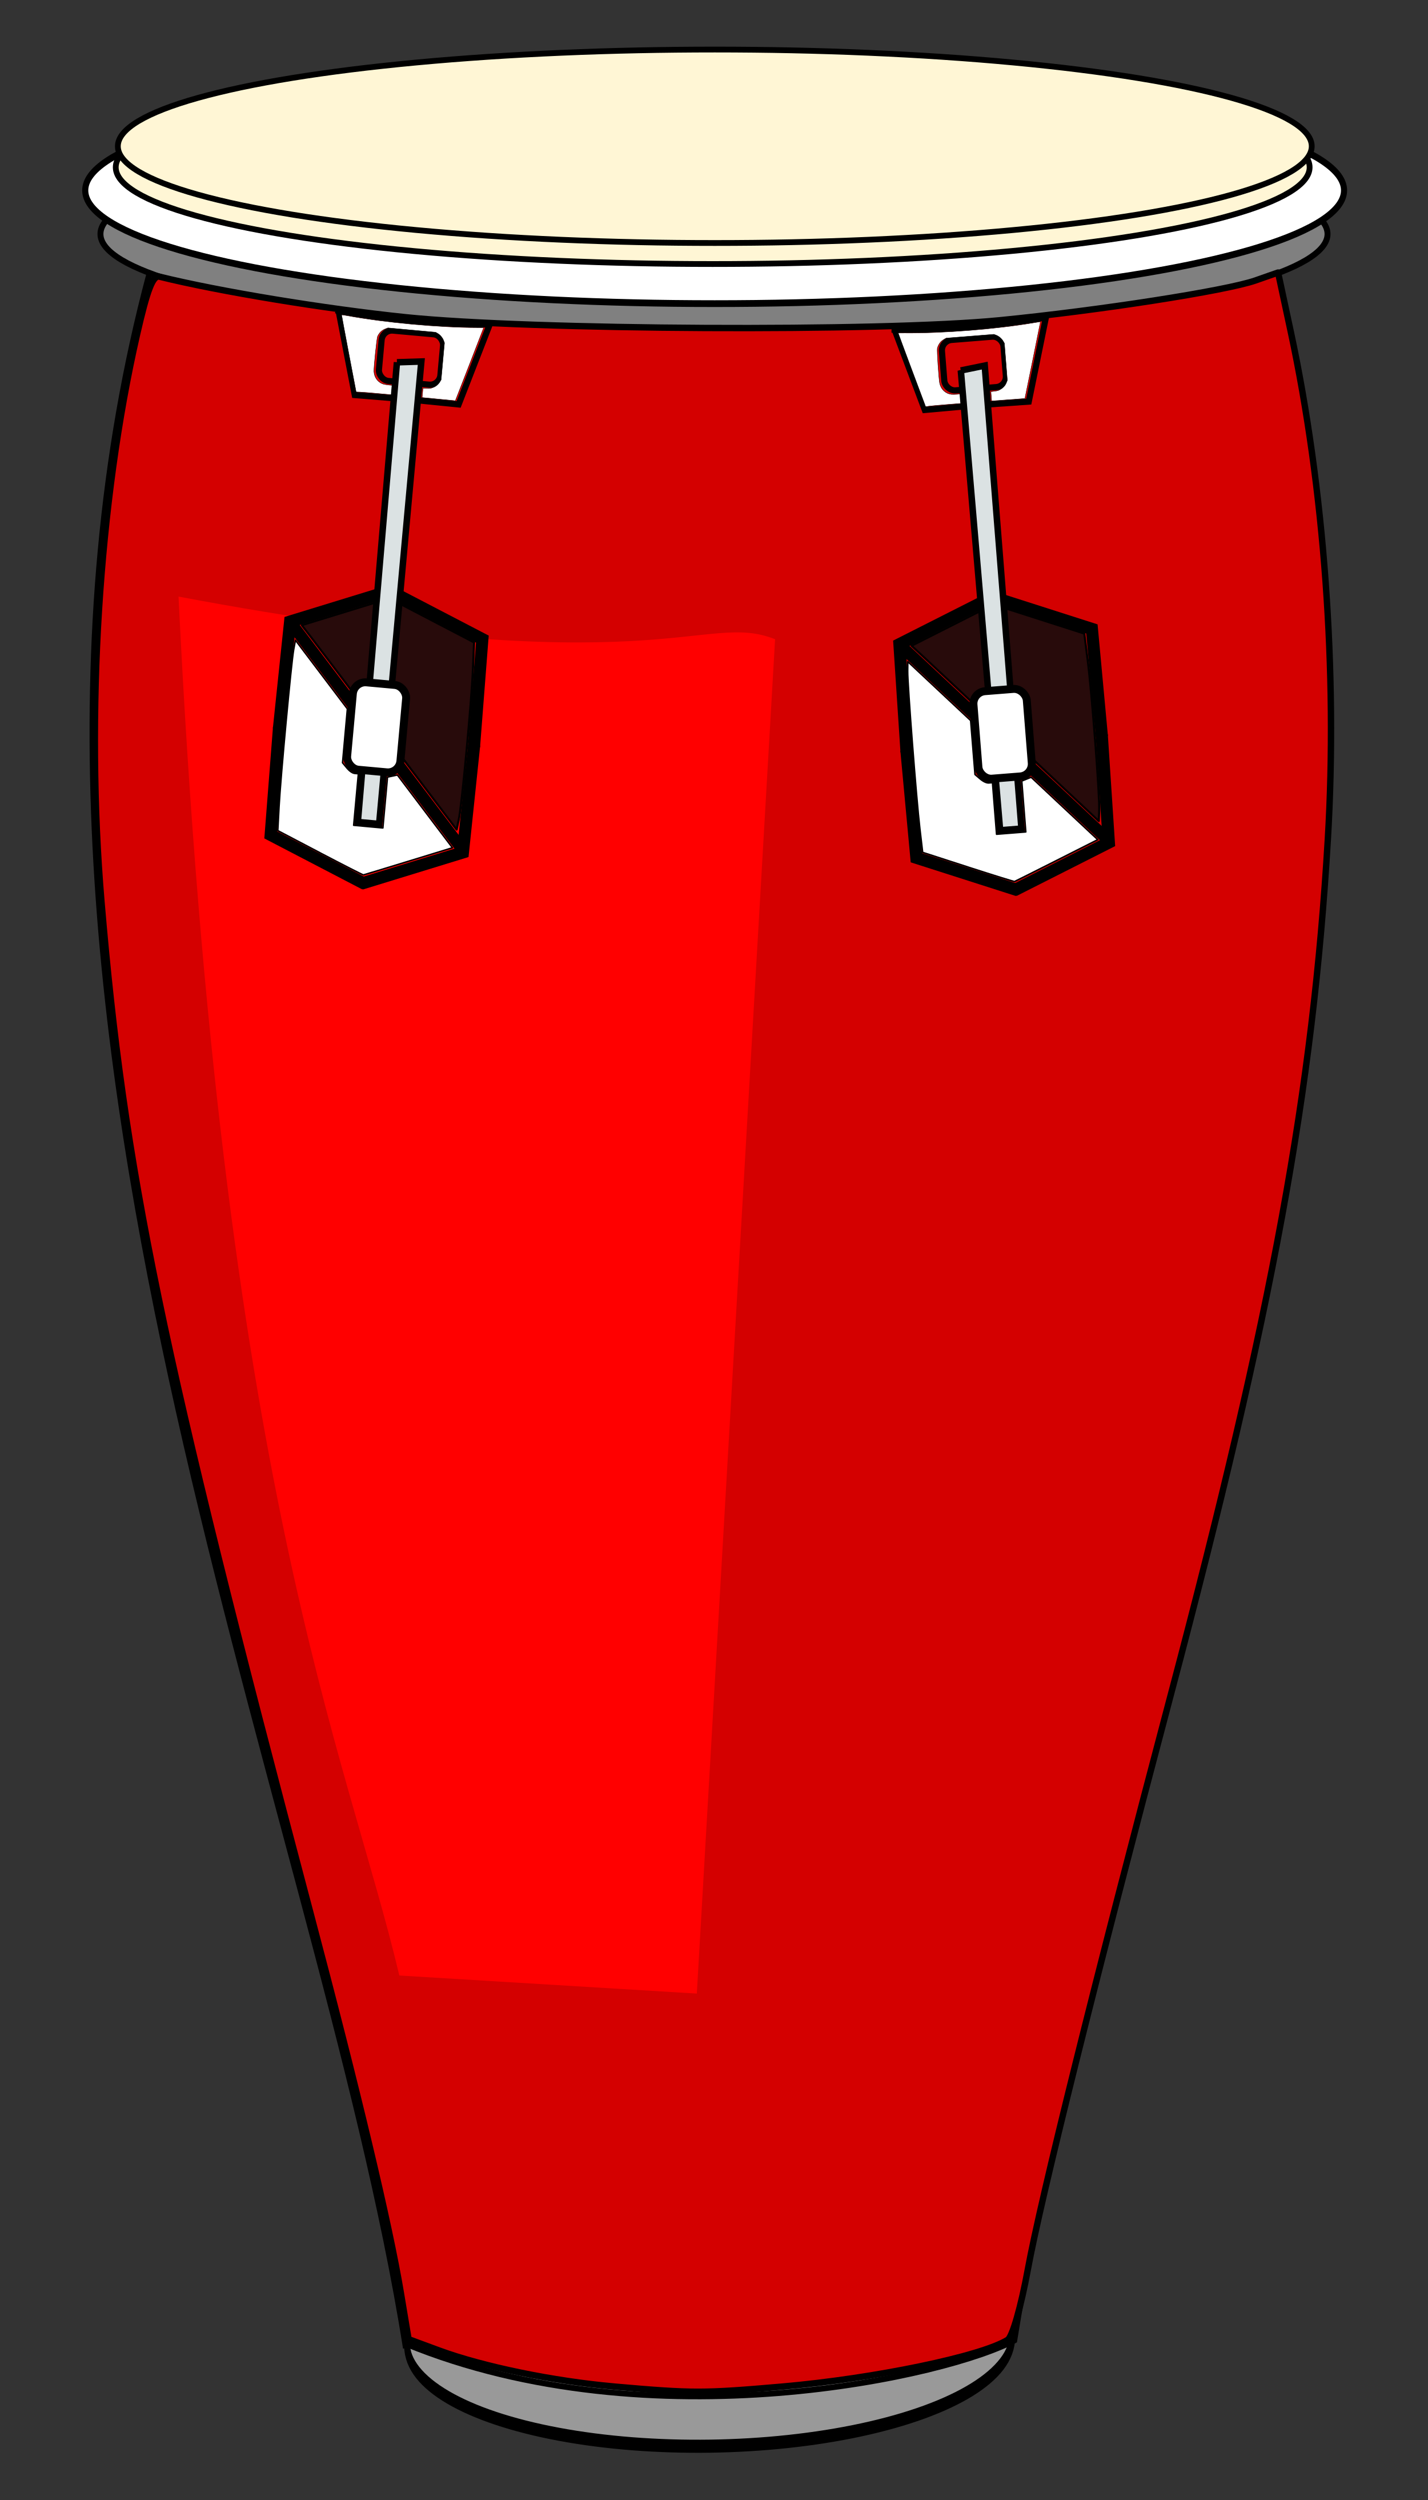 <?xml version="1.0" encoding="UTF-8" standalone="no"?>
<!-- Created with Inkscape (http://www.inkscape.org/) -->

<svg
   xmlns:dc="http://purl.org/dc/elements/1.1/"
   xmlns:cc="http://creativecommons.org/ns#"
   xmlns:rdf="http://www.w3.org/1999/02/22-rdf-syntax-ns#"
   xmlns:svg="http://www.w3.org/2000/svg"
   xmlns="http://www.w3.org/2000/svg"
   xmlns:sodipodi="http://sodipodi.sourceforge.net/DTD/sodipodi-0.dtd"
   xmlns:inkscape="http://www.inkscape.org/namespaces/inkscape"
   id="svg2"
   sodipodi:docname="kongo.svg"
   viewBox="0 0 400 700"
   version="1.1"
   inkscape:version="0.91 r13725"
   width="400"
   height="700">
  <rect x="0" y="0" width="400" height="700" fill="#333333" stroke="none"/>
  <defs
     id="defs4">
    <linearGradient
       id="linearGradient3007"
       y2="376.42"
       gradientUnits="userSpaceOnUse"
       x2="503.76"
       gradientTransform="matrix(2.504,-0.15,0.196,3.234,-854.909,-576.367)"
       y1="375.39"
       x1="473.7"
       inkscape:collect="always">
      <stop
         id="stop4088"
         style="stop-color:#ff0000"
         offset="0" />
      <stop
         id="stop4090"
         style="stop-color:#dbe2e3;stop-opacity:0"
         offset="1" />
    </linearGradient>
  </defs>
  <sodipodi:namedview
     id="base"
     bordercolor="#666666"
     inkscape:pageshadow="2"
     inkscape:window-y="-8"
     guidetolerance="20"
     pagecolor="#ffffff"
     gridtolerance="10"
     inkscape:window-height="1137"
     inkscape:window-maximized="1"
     inkscape:zoom="0.73030303"
     inkscape:window-x="-8"
     showgrid="false"
     borderopacity="1.0"
     inkscape:current-layer="layer1"
     inkscape:cx="-109.06624"
     inkscape:cy="446.455"
     objecttolerance="20"
     units="cm"
     inkscape:window-width="1600"
     inkscape:pageopacity="0.0"
     inkscape:document-units="px"
     fit-margin-top="0"
     fit-margin-left="0"
     fit-margin-right="0"
     fit-margin-bottom="0" />
  <g
     id="layer1"
     inkscape:label="Capa 1"
     inkscape:groupmode="layer"
     transform="translate(-205.384,-194.272)">
    <g
       id="g4196"
       transform="translate(31.892,61.618)">
      <ellipse
         inkscape:export-xdpi="600"
         transform="matrix(0.82,-0.012,0.01,1.763,0.882,548.42)"
         inkscape:export-filename="C:\Documents and Settings\Francisco Sánchez\Escritorio\Nivel 4\Conga.png"
         inkscape:export-ydpi="600"
         style="color:#000000;fill:#999999;stroke:#000000;stroke-width:2.077"
         id="path2838-2"
         cx="451.22"
         cy="139.005"
         rx="103.344"
         ry="16.739" />
      <ellipse
         inkscape:export-xdpi="600"
         transform="matrix(1.663,0,0,1.663,-376.89,-32.986)"
         inkscape:export-filename="C:\Documents and Settings\Francisco Sánchez\Escritorio\Nivel 4\Conga.png"
         inkscape:export-ydpi="600"
         style="color:#000000;fill:#808080;stroke:#000000"
         id="path2838-8"
         cx="451.22"
         cy="139.005"
         rx="103.344"
         ry="16.739" />
      <ellipse
         inkscape:export-xdpi="600"
         transform="matrix(1.706,0,0,1.894,-396.11,-77.308)"
         inkscape:export-filename="C:\Documents and Settings\Francisco Sánchez\Escritorio\Nivel 4\Conga.png"
         inkscape:export-ydpi="600"
         style="color:#000000;fill:#ffffff;stroke:#000000"
         id="path2838-9"
         cx="451.22"
         cy="139.005"
         rx="103.344"
         ry="16.739" />
      <ellipse
         inkscape:export-xdpi="600"
         transform="matrix(1.618,0,0,1.618,-356.95,-45.411)"
         inkscape:export-filename="C:\Documents and Settings\Francisco Sánchez\Escritorio\Nivel 4\Conga.png"
         inkscape:export-ydpi="600"
         style="color:#000000;fill:#fff6d5;stroke:#000000"
         id="path2838"
         cx="451.22"
         cy="139.005"
         rx="103.344"
         ry="16.739" />
      <ellipse
         inkscape:export-xdpi="600"
         transform="matrix(1.618,0,0,1.618,-356.36,-51.299)"
         inkscape:export-filename="C:\Documents and Settings\Francisco Sánchez\Escritorio\Nivel 4\Conga.png"
         inkscape:export-ydpi="600"
         style="color:#000000;fill:#fff6d5;stroke:#000000"
         id="path2838-4"
         cx="451.22"
         cy="139.005"
         rx="103.344"
         ry="16.739" />
      <path
         inkscape:export-xdpi="600"
         inkscape:export-filename="C:\Documents and Settings\Francisco Sánchez\Escritorio\Nivel 4\Conga.png"
         sodipodi:nodetypes="cc"
         inkscape:export-ydpi="600"
         d="m 215.4,209.26 c -54.845,205.35 47.276,425.33 71.836,580.88"
         style="fill:none;stroke:#000000;stroke-width:1.722"
         id="path3858"
         inkscape:connector-curvature="0" />
      <path
         inkscape:export-xdpi="600"
         inkscape:export-filename="C:\Documents and Settings\Francisco Sánchez\Escritorio\Nivel 4\Conga.png"
         sodipodi:nodetypes="cc"
         inkscape:export-ydpi="600"
         d="m 287.23,788.97 c 68.621,28.175 152.66,8.901 170.75,-1.178"
         style="fill:none;stroke:#000000;stroke-width:1.613px"
         id="path3882"
         inkscape:connector-curvature="0" />
      <path
         inkscape:export-xdpi="600"
         inkscape:export-filename="C:\Documents and Settings\Francisco Sánchez\Escritorio\Nivel 4\Conga.png"
         sodipodi:nodetypes="cc"
         inkscape:export-ydpi="600"
         d="m 529.35,208.88 c 54.846,204.84 -47.277,424.25 -71.838,579.41"
         style="fill:none;stroke:#000000;stroke-width:1.72"
         id="path3858-5"
         inkscape:connector-curvature="0" />
      <path
         inkscape:export-xdpi="600"
         inkscape:export-filename="C:\Documents and Settings\Francisco Sánchez\Escritorio\Nivel 4\Conga.png"
         inkscape:export-ydpi="600"
         d="m 444.62,372.99 -0.106,-0.044 0.106,-0.02 c 0.121,-0.023 0.136,-0.016 0.119,0.056 -0.01,0.043 -0.031,0.044 -0.119,0.008 z"
         style="fill:#999999;stroke:#000000;stroke-width:0.039;stroke-linecap:round;stroke-linejoin:round"
         id="path4006"
         inkscape:connector-curvature="0" />
      <path
         inkscape:export-xdpi="600"
         inkscape:export-filename="C:\Documents and Settings\Francisco Sánchez\Escritorio\Nivel 4\Conga.png"
         inkscape:export-ydpi="600"
         d="m 345.71,800.9 c -17.176,-1.51 -36.909,-5.567 -49.244,-10.124 l -8.527,-3.15 -2.166,-12.97 c -3.224,-19.306 -11.966,-56.021 -25.399,-106.67 -41.776,-157.52 -52.06,-207.26 -58.456,-282.78 -4.471,-52.787 -0.745,-112.18 9.971,-158.96 2.895,-12.637 4.436,-16.583 6.294,-16.123 16.637,4.123 46.377,9.021 68.949,11.355 35.008,3.619 133.05,4.123 166.32,0.855 27.885,-2.74 63.497,-8.277 71.705,-11.149 l 6.338,-2.218 3.534,16.46 c 9.393,43.754 13.177,95.462 10.406,142.21 -4.169,70.334 -15.517,132.14 -43.95,239.4 -21.2,79.968 -36.47,141.33 -40.097,161.13 -1.891,10.325 -4.327,18.814 -5.634,19.635 -7.367,4.631 -37.348,10.853 -63.081,13.092 -22.188,1.93 -25.112,1.931 -46.96,0.01 l 0,4.4e-4 z"
         style="fill:#d40000;stroke:#000000;stroke-width:1.786;stroke-linecap:round;stroke-linejoin:round"
         id="path5677"
         inkscape:connector-curvature="0" />
      <path
         inkscape:export-xdpi="600"
         inkscape:export-filename="C:\Documents and Settings\Francisco Sánchez\Escritorio\Nivel 4\Conga.png"
         sodipodi:nodetypes="cccccc"
         inkscape:export-ydpi="600"
         d="M 285.35,685.8 C 270.59,623.39 235.68,550.13 223.5,299.7 c 134.7,25.351 146.99,3.9 167.1,11.943 l -21.922,379.21 -83.335,-5.058 -2e-5,4e-5 z"
         style="fill:url(#linearGradient3007)"
         id="path4084"
         inkscape:connector-curvature="0" />
      <g
         transform="matrix(1.613,-0.128,0.128,1.613,-564.55,-160.16)"
         inkscape:export-filename="C:\Documents and Settings\Francisco Sánchez\Escritorio\Nivel 4\Conga.png"
         inkscape:export-xdpi="600"
         inkscape:export-ydpi="600"
         id="g5840">
        <g
           id="g5774">
          <g
             id="g5761">
            <g
               transform="matrix(0.513,-0.075,0.075,0.513,368.63,207.94)"
               style="stroke-width:2.052"
               id="g5600">
              <g
                 transform="matrix(0.991,0.135,-0.135,0.991,-95.912,-33.02)"
                 id="g5606">
                <rect
                   x="542.09"
                   y="173.9"
                   width="20.611"
                   height="16.886"
                   ry="3.49"
                   transform="matrix(1,0.009,-0.009,1,0,0)"
                   style="fill:none;stroke:#000000;stroke-width:2.052"
                   id="rect5612"
                   rx="3.49" />
                <g
                   transform="matrix(-1,-0.019,-0.019,1,1201.4,-32.411)"
                   style="stroke-width:2.052"
                   id="g5572-6">
                  <g
                     id="g5654">
                    <g
                       transform="matrix(-1,-0.019,-0.019,1,1297.2,12.298)"
                       style="stroke-width:2.052"
                       id="g5572">
                      <path
                         transform="translate(0,62.361)"
                         style="fill:none;stroke:#000000;stroke-width:2.052"
                         d="m 621.14,155.81 7.719,27.789 17.497,0"
                         id="path5570"
                         inkscape:connector-curvature="0" />
                    </g>
                    <path
                       transform="translate(0,62.361)"
                       style="fill:none;stroke:#000000;stroke-width:2.052"
                       d="m 621.14,155.81 7.719,27.789 17.497,0"
                       id="path5570-6"
                       inkscape:connector-curvature="0" />
                  </g>
                </g>
              </g>
            </g>
            <path
               d="m 589.72,285.58 c 9.079,0.899 18.069,0.857 26.983,0"
               style="fill:none;stroke:#000000;stroke-width:1.007px"
               sodipodi:nodetypes="cc"
               id="path5759"
               inkscape:connector-curvature="0" />
          </g>
          <path
             d="m 592.68,230.43 c -1.029,-3.582 -1.856,-6.527 -1.838,-6.545 0.018,-0.018 0.506,0.009 1.084,0.061 6.669,0.595 15.854,0.595 22.527,2.3e-4 0.562,-0.05 1.035,-0.078 1.052,-0.062 0.016,0.016 -0.813,2.951 -1.842,6.522 l -1.871,6.493 -0.225,-0.003 c -0.123,-0.002 -1.423,-0.008 -2.887,-0.015 l -2.663,-0.012 0,-0.808 0,-0.808 0.641,-0.033 c 0.581,-0.03 0.683,-0.053 1.085,-0.252 0.51,-0.252 0.869,-0.616 1.111,-1.124 l 0.158,-0.333 0,-3.207 0,-3.207 -0.169,-0.363 c -0.222,-0.477 -0.688,-0.945 -1.156,-1.161 l -0.369,-0.171 -4.145,0 -4.145,0 -0.393,0.189 c -0.61,0.294 -1.016,0.757 -1.264,1.445 -0.11,0.305 -0.173,5.379 -0.075,6.082 0.147,1.062 0.884,1.867 1.884,2.057 0.176,0.033 0.588,0.061 0.916,0.061 l 0.597,0 0,0.817 0,0.817 -2.441,0 c -1.343,0 -2.725,0.017 -3.071,0.037 l -0.63,0.037 -1.871,-6.513 z"
             transform="translate(0,62.361)"
             style="fill:#ffffff;stroke:#000000;stroke-width:0.064;stroke-linecap:round;stroke-linejoin:round"
             id="path5772"
             inkscape:connector-curvature="0" />
        </g>
        <g
           transform="matrix(1.154,0,0,1.154,-66.15,-29.796)"
           id="g5691">
          <g
             transform="matrix(1.377,0,0,1.377,-114.46,-151.97)"
             id="g3979">
            <path
               d="m 504.75,338.63 -10.736,4.4 -0.158,11.767"
               style="fill:none;stroke:#000000;stroke-width:1.323"
               id="path3705-14"
               inkscape:connector-curvature="0" />
            <path
               d="m 504.31,338.63 10.736,4.4 0.158,11.767"
               style="fill:none;stroke:#000000;stroke-width:1.323"
               id="path3705-4-2"
               inkscape:connector-curvature="0" />
            <path
               d="m 504.75,370.76 -10.736,-4.4 -0.158,-11.767"
               style="fill:none;stroke:#000000;stroke-width:1.323"
               id="path3705-1-2"
               inkscape:connector-curvature="0" />
            <path
               d="m 504.31,370.76 10.736,-4.4 0.158,-11.767"
               style="fill:none;stroke:#000000;stroke-width:1.323"
               id="path3705-4-5-2"
               inkscape:connector-curvature="0" />
            <path
               d="m 494.05,343.1 20.958,22.996"
               style="fill:none;stroke:#000000;stroke-width:1.265px"
               id="path3794-1"
               inkscape:connector-curvature="0" />
          </g>
        </g>
        <path
           d="m 605.58,358.68 c -7.249,-7.963 -13.979,-15.342 -14.957,-16.399 l -1.777,-1.921 7.343,-3.007 7.343,-3.007 7.647,3.139 7.647,3.139 0.223,4.653 c 0.278,5.804 0.232,23.599 -0.068,26.054 l -0.223,1.826 -13.179,-14.478 z"
           style="fill:#280b0b;stroke:#000000;stroke-width:0.364;stroke-linecap:round;stroke-linejoin:round"
           id="path5699"
           inkscape:connector-curvature="0" />
        <path
           d="m 601.12,293.55 0.484,79.856 3.708,0 0,-80.373 -4.192,0.518 z"
           style="fill:#dbe2e3;stroke:#000000;stroke-width:1.123px"
           id="path3990"
           inkscape:connector-curvature="0" />
        <rect
           x="598.73"
           y="349.2"
           width="9.259"
           height="15.188"
           ry="2.17"
           style="fill:#ffffff;stroke:#000000;stroke-width:1.371"
           id="rect3986"
           rx="2.17" />
        <path
           transform="translate(0,62.361)"
           style="fill:#ffffff;stroke:#000000;stroke-width:0.257;stroke-linecap:round;stroke-linejoin:round"
           d="m 595.59,316.95 -7.649,-3.16 -0.157,-4.141 c -0.193,-5.097 -0.155,-25.079 0.053,-27.319 l 0.151,-1.635 5.016,5.508 5.016,5.508 0.006,4.684 0.006,4.684 0.823,0.823 c 0.514,0.514 1.059,0.823 1.452,0.823 l 0.629,0 0,4.478 0,4.478 2.542,0 2.542,0 0,-4.419 0,-4.419 0.832,-0.26 0.832,-0.26 4.191,4.604 c 2.305,2.532 4.697,5.158 5.316,5.837 l 1.125,1.233 -7.378,3.018 c -4.058,1.66 -7.451,3.036 -7.54,3.058 -0.089,0.022 -3.604,-1.383 -7.811,-3.12 z"
           id="path5838"
           inkscape:connector-curvature="0" />
      </g>
      <g
         transform="matrix(1.611,0.147,-0.147,1.611,-640.57,-327.18)"
         inkscape:export-filename="C:\Documents and Settings\Francisco Sánchez\Escritorio\Nivel 4\Conga.png"
         inkscape:export-xdpi="600"
         inkscape:export-ydpi="600"
         id="g5840-2">
        <g
           id="g5774-3">
          <g
             id="g5761-8">
            <g
               transform="matrix(0.513,-0.075,0.075,0.513,368.63,207.94)"
               style="stroke-width:2.052"
               id="g5600-2">
              <g
                 transform="matrix(0.991,0.135,-0.135,0.991,-95.912,-33.02)"
                 id="g5606-6">
                <rect
                   x="542.09"
                   y="173.9"
                   width="20.611"
                   height="16.886"
                   ry="3.49"
                   transform="matrix(1,0.009,-0.009,1,0,0)"
                   style="fill:none;stroke:#000000;stroke-width:2.052"
                   id="rect5612-2"
                   rx="3.49" />
                <g
                   transform="matrix(-1,-0.019,-0.019,1,1201.4,-32.411)"
                   style="stroke-width:2.052"
                   id="g5572-6-7">
                  <g
                     id="g5654-5">
                    <g
                       transform="matrix(-1,-0.019,-0.019,1,1297.2,12.298)"
                       style="stroke-width:2.052"
                       id="g5572-7">
                      <path
                         transform="translate(0,62.361)"
                         style="fill:none;stroke:#000000;stroke-width:2.052"
                         d="m 621.14,155.81 7.719,27.789 17.497,0"
                         id="path5570-8"
                         inkscape:connector-curvature="0" />
                    </g>
                    <path
                       transform="translate(0,62.361)"
                       style="fill:none;stroke:#000000;stroke-width:2.052"
                       d="m 621.14,155.81 7.719,27.789 17.497,0"
                       id="path5570-6-2"
                       inkscape:connector-curvature="0" />
                  </g>
                </g>
              </g>
            </g>
            <path
               d="m 589.72,285.58 c 9.079,0.899 18.069,0.857 26.983,0"
               style="fill:none;stroke:#000000;stroke-width:1.007px"
               sodipodi:nodetypes="cc"
               id="path5759-7"
               inkscape:connector-curvature="0" />
          </g>
          <path
             d="m 592.68,230.43 c -1.029,-3.582 -1.856,-6.527 -1.838,-6.545 0.018,-0.018 0.506,0.009 1.084,0.061 6.669,0.595 15.854,0.595 22.527,2.3e-4 0.562,-0.05 1.035,-0.078 1.052,-0.062 0.016,0.016 -0.813,2.951 -1.842,6.522 l -1.871,6.493 -0.225,-0.003 c -0.123,-0.002 -1.423,-0.008 -2.887,-0.015 l -2.663,-0.012 0,-0.808 0,-0.808 0.641,-0.033 c 0.581,-0.03 0.683,-0.053 1.085,-0.252 0.51,-0.252 0.869,-0.616 1.111,-1.124 l 0.158,-0.333 0,-3.207 0,-3.207 -0.169,-0.363 c -0.222,-0.477 -0.688,-0.945 -1.156,-1.161 l -0.369,-0.171 -4.145,0 -4.145,0 -0.393,0.189 c -0.61,0.294 -1.016,0.757 -1.264,1.445 -0.11,0.305 -0.173,5.379 -0.075,6.082 0.147,1.062 0.884,1.867 1.884,2.057 0.176,0.033 0.588,0.061 0.916,0.061 l 0.597,0 0,0.817 0,0.817 -2.441,0 c -1.343,0 -2.725,0.017 -3.071,0.037 l -0.63,0.037 -1.871,-6.513 z"
             transform="translate(0,62.361)"
             style="fill:#ffffff;stroke:#000000;stroke-width:0.064;stroke-linecap:round;stroke-linejoin:round"
             id="path5772-8"
             inkscape:connector-curvature="0" />
        </g>
        <g
           transform="matrix(1.154,0,0,1.154,-66.15,-29.796)"
           id="g5691-0">
          <g
             transform="matrix(1.377,0,0,1.377,-114.46,-151.97)"
             id="g3979-2">
            <path
               d="m 504.75,338.63 -10.736,4.4 -0.158,11.767"
               style="fill:none;stroke:#000000;stroke-width:1.323"
               id="path3705-14-0"
               inkscape:connector-curvature="0" />
            <path
               d="m 504.31,338.63 10.736,4.4 0.158,11.767"
               style="fill:none;stroke:#000000;stroke-width:1.323"
               id="path3705-4-2-8"
               inkscape:connector-curvature="0" />
            <path
               d="m 504.75,370.76 -10.736,-4.4 -0.158,-11.767"
               style="fill:none;stroke:#000000;stroke-width:1.323"
               id="path3705-1-2-9"
               inkscape:connector-curvature="0" />
            <path
               d="m 504.31,370.76 10.736,-4.4 0.158,-11.767"
               style="fill:none;stroke:#000000;stroke-width:1.323"
               id="path3705-4-5-2-2"
               inkscape:connector-curvature="0" />
            <path
               d="m 494.05,343.1 20.958,22.996"
               style="fill:none;stroke:#000000;stroke-width:1.265px"
               id="path3794-1-8"
               inkscape:connector-curvature="0" />
          </g>
        </g>
        <path
           d="m 605.58,358.68 c -7.249,-7.963 -13.979,-15.342 -14.957,-16.399 l -1.777,-1.921 7.343,-3.007 7.343,-3.007 7.647,3.139 7.647,3.139 0.223,4.653 c 0.278,5.804 0.232,23.599 -0.068,26.054 l -0.223,1.826 -13.179,-14.478 z"
           style="fill:#280b0b;stroke:#000000;stroke-width:0.364;stroke-linecap:round;stroke-linejoin:round"
           id="path5699-2"
           inkscape:connector-curvature="0" />
        <path
           d="m 601.12,293.55 0.484,79.856 3.708,0 0,-80.373 -4.192,0.518 z"
           style="fill:#dbe2e3;stroke:#000000;stroke-width:1.123px"
           id="path3990-0"
           inkscape:connector-curvature="0" />
        <rect
           x="598.73"
           y="349.2"
           width="9.259"
           height="15.188"
           ry="2.17"
           style="fill:#ffffff;stroke:#000000;stroke-width:1.371"
           id="rect3986-5"
           rx="2.17" />
        <path
           transform="translate(0,62.361)"
           style="fill:#ffffff;stroke:#000000;stroke-width:0.257;stroke-linecap:round;stroke-linejoin:round"
           d="m 595.59,316.95 -7.649,-3.16 -0.157,-4.141 c -0.193,-5.097 -0.155,-25.079 0.053,-27.319 l 0.151,-1.635 5.016,5.508 5.016,5.508 0.006,4.684 0.006,4.684 0.823,0.823 c 0.514,0.514 1.059,0.823 1.452,0.823 l 0.629,0 0,4.478 0,4.478 2.542,0 2.542,0 0,-4.419 0,-4.419 0.832,-0.26 0.832,-0.26 4.191,4.604 c 2.305,2.532 4.697,5.158 5.316,5.837 l 1.125,1.233 -7.378,3.018 c -4.058,1.66 -7.451,3.036 -7.54,3.058 -0.089,0.022 -3.604,-1.383 -7.811,-3.12 z"
           id="path5838-5"
           inkscape:connector-curvature="0" />
      </g>
    </g>
  </g>
</svg>
